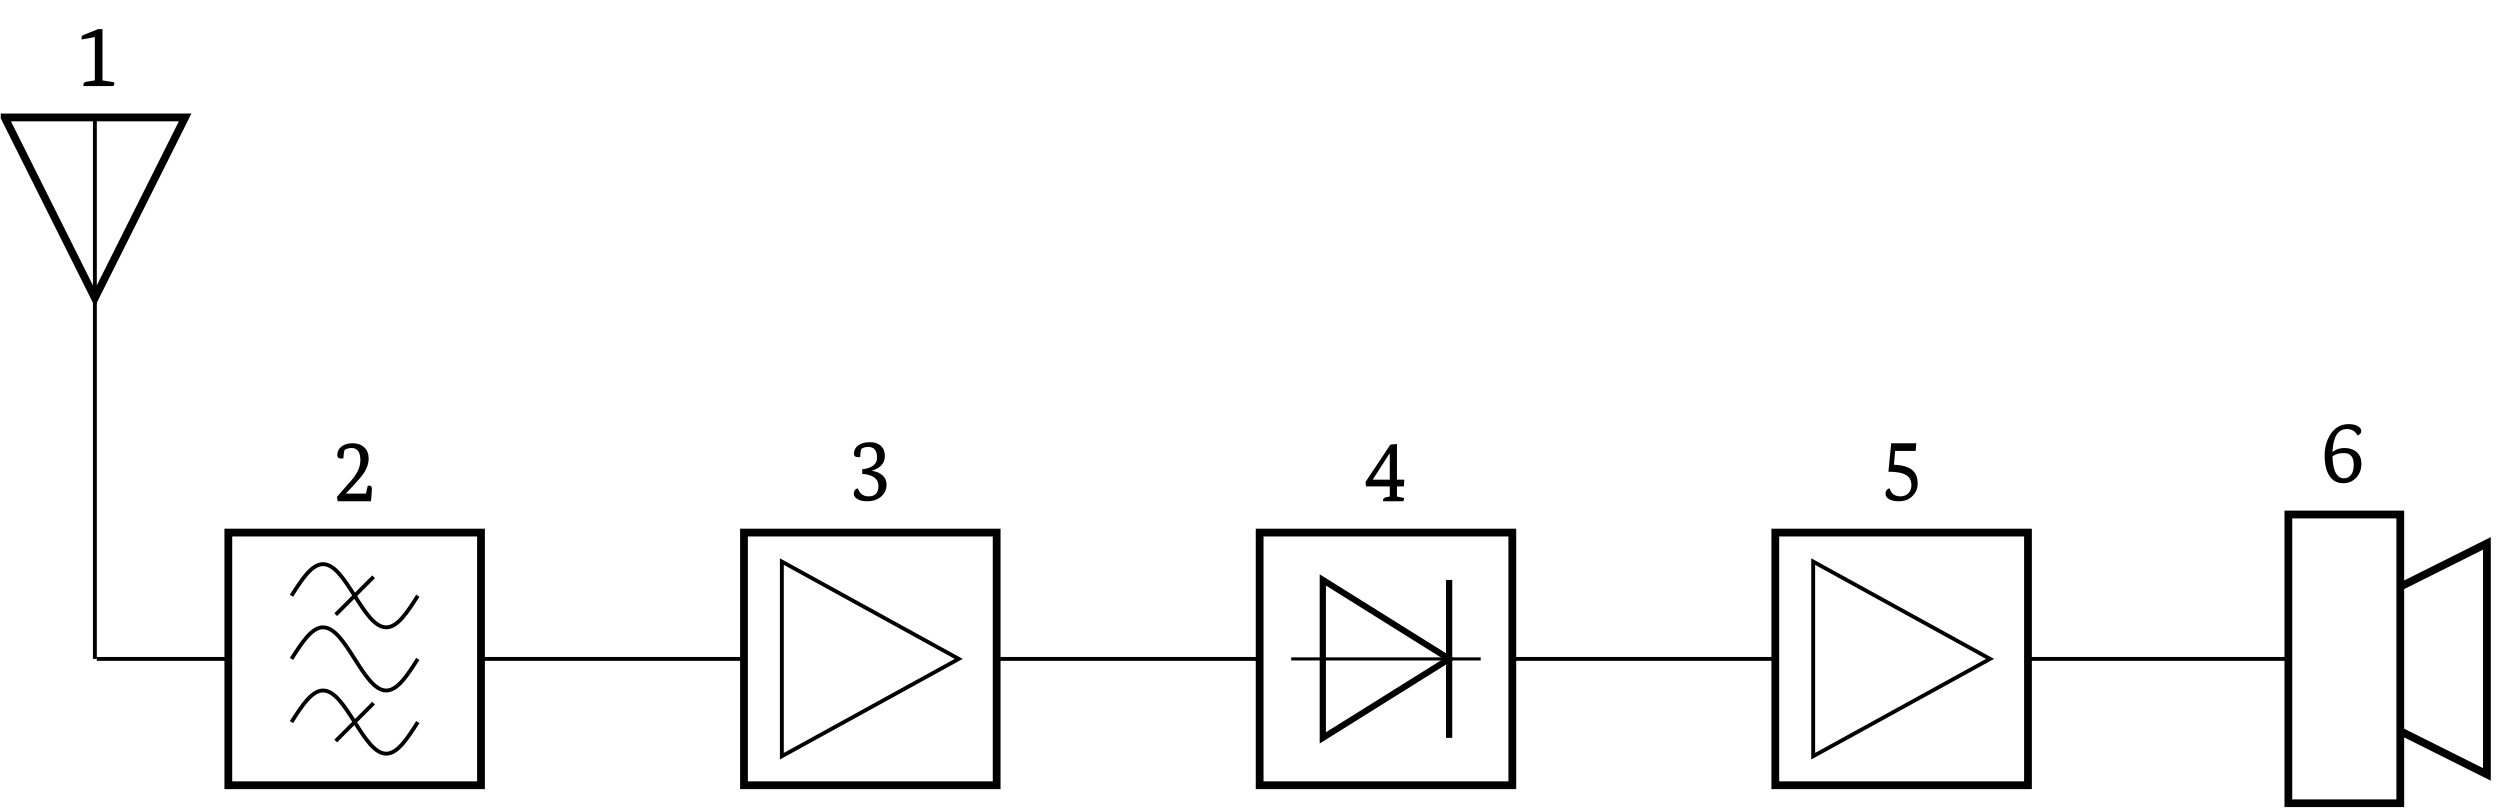 <?xml version="1.0" encoding="UTF-8"?>
<svg xmlns="http://www.w3.org/2000/svg" xmlns:xlink="http://www.w3.org/1999/xlink" width="255.185" height="82.688" viewBox="0 0 255.185 82.688">
<defs>
<g>
<g id="glyph-0-0">
<path d="M 2.031 -0.578 L 2.031 -5 L 0.688 -4.75 C 0.676 -4.82 0.672 -4.883 0.672 -4.938 C 0.672 -5.07 0.742 -5.164 0.891 -5.219 L 2.359 -5.812 L 2.812 -5.812 L 2.812 -0.578 L 3.891 -0.406 C 3.984 -0.395 4.031 -0.359 4.031 -0.297 C 4.031 -0.242 3.992 -0.145 3.922 0 L 0.859 0 C 0.859 -0.02 0.859 -0.047 0.859 -0.078 C 0.859 -0.285 0.953 -0.406 1.141 -0.438 Z M 2.031 -0.578 "/>
</g>
<g id="glyph-0-1">
<path d="M 0.422 -0.453 L 1.938 -2.188 C 2.52 -2.863 2.812 -3.531 2.812 -4.188 C 2.812 -5.02 2.508 -5.438 1.906 -5.438 C 1.676 -5.438 1.441 -5.375 1.203 -5.25 C 1.129 -5.008 1.086 -4.719 1.078 -4.375 C 1.004 -4.363 0.938 -4.359 0.875 -4.359 C 0.594 -4.359 0.453 -4.473 0.453 -4.703 C 0.453 -5.066 0.594 -5.359 0.875 -5.578 C 1.156 -5.805 1.539 -5.922 2.031 -5.922 C 2.508 -5.922 2.898 -5.781 3.203 -5.5 C 3.504 -5.227 3.656 -4.844 3.656 -4.344 C 3.656 -3.895 3.516 -3.441 3.234 -2.984 C 3.055 -2.691 2.754 -2.316 2.328 -1.859 L 1.344 -0.797 L 1.344 -0.781 L 3.375 -0.781 L 3.562 -1.562 C 3.613 -1.582 3.676 -1.594 3.75 -1.594 C 3.906 -1.594 3.984 -1.477 3.984 -1.25 C 3.984 -1.008 3.953 -0.594 3.891 0 L 0.5 0 Z M 0.422 -0.453 "/>
</g>
<g id="glyph-0-2">
<path d="M 1.391 -3.156 C 2.398 -3.27 2.906 -3.672 2.906 -4.359 C 2.906 -5.078 2.602 -5.438 2 -5.438 C 1.727 -5.438 1.492 -5.367 1.297 -5.234 C 1.223 -4.992 1.188 -4.723 1.188 -4.422 C 1.113 -4.398 1.039 -4.391 0.969 -4.391 C 0.688 -4.391 0.547 -4.508 0.547 -4.75 C 0.547 -5.094 0.691 -5.375 0.984 -5.594 C 1.285 -5.812 1.68 -5.922 2.172 -5.922 C 2.648 -5.922 3.023 -5.797 3.297 -5.547 C 3.566 -5.297 3.703 -4.953 3.703 -4.516 C 3.703 -4.098 3.562 -3.758 3.281 -3.5 C 3.094 -3.312 2.797 -3.148 2.391 -3.016 L 2.391 -3 C 2.859 -2.926 3.223 -2.766 3.484 -2.516 C 3.742 -2.273 3.875 -1.969 3.875 -1.594 C 3.875 -1.102 3.691 -0.695 3.328 -0.375 C 2.961 -0.051 2.484 0.109 1.891 0.109 C 1.41 0.109 1.051 0.012 0.812 -0.172 C 0.625 -0.305 0.531 -0.473 0.531 -0.672 C 0.531 -0.941 0.66 -1.125 0.922 -1.219 C 1.023 -0.988 1.125 -0.82 1.219 -0.719 C 1.414 -0.5 1.691 -0.391 2.047 -0.391 C 2.711 -0.391 3.047 -0.742 3.047 -1.453 C 3.047 -2.191 2.492 -2.602 1.391 -2.688 Z M 1.391 -3.156 "/>
</g>
<g id="glyph-0-3">
<path d="M 0.125 -1.984 L 2.656 -5.781 L 3.328 -5.844 L 3.328 -2.203 L 4.078 -2.203 L 4.031 -1.516 L 3.328 -1.516 L 3.328 -0.484 L 3.938 -0.359 C 4.02 -0.348 4.062 -0.316 4.062 -0.266 C 4.062 -0.234 4.031 -0.145 3.969 0 L 1.906 0 C 1.906 -0.02 1.906 -0.047 1.906 -0.078 C 1.906 -0.242 2.004 -0.352 2.203 -0.406 L 2.594 -0.484 L 2.594 -1.516 L 0.156 -1.516 Z M 0.859 -2.203 L 2.594 -2.203 L 2.594 -4.891 L 2.578 -4.891 L 0.859 -2.219 Z M 0.859 -2.203 "/>
</g>
<g id="glyph-0-4">
<path d="M 1.125 -5.812 L 3.688 -5.812 L 3.625 -5.031 L 1.531 -5.031 L 1.406 -3.625 C 2.27 -3.582 2.895 -3.398 3.281 -3.078 C 3.645 -2.773 3.828 -2.312 3.828 -1.688 C 3.828 -1.195 3.648 -0.773 3.297 -0.422 C 2.941 -0.066 2.477 0.109 1.906 0.109 C 1.426 0.109 1.066 0.02 0.828 -0.156 C 0.641 -0.289 0.547 -0.461 0.547 -0.672 C 0.547 -0.941 0.676 -1.125 0.938 -1.219 C 1.051 -0.969 1.145 -0.801 1.219 -0.719 C 1.426 -0.5 1.707 -0.391 2.062 -0.391 C 2.406 -0.391 2.68 -0.5 2.891 -0.719 C 3.086 -0.926 3.188 -1.195 3.188 -1.531 C 3.188 -2.02 3 -2.367 2.625 -2.578 C 2.258 -2.797 1.664 -2.906 0.844 -2.906 Z M 1.125 -5.812 "/>
</g>
<g id="glyph-0-5">
<path d="M 3.703 -4.766 C 3.641 -4.922 3.531 -5.062 3.375 -5.188 C 3.156 -5.344 2.91 -5.422 2.641 -5.422 C 1.723 -5.422 1.227 -4.641 1.156 -3.078 C 1.508 -3.348 1.914 -3.484 2.375 -3.484 C 2.883 -3.484 3.289 -3.352 3.594 -3.094 C 3.938 -2.82 4.109 -2.406 4.109 -1.844 C 4.109 -1.312 3.941 -0.859 3.609 -0.484 C 3.254 -0.086 2.801 0.109 2.25 0.109 C 1.625 0.109 1.148 -0.148 0.828 -0.672 C 0.516 -1.16 0.359 -1.844 0.359 -2.719 C 0.359 -3.551 0.555 -4.27 0.953 -4.875 C 1.398 -5.57 2.016 -5.922 2.797 -5.922 C 3.211 -5.922 3.535 -5.848 3.766 -5.703 C 3.984 -5.566 4.094 -5.41 4.094 -5.234 C 4.094 -4.992 3.961 -4.836 3.703 -4.766 Z M 1.156 -2.625 C 1.176 -1.875 1.289 -1.305 1.5 -0.922 C 1.707 -0.566 1.977 -0.391 2.312 -0.391 C 2.613 -0.391 2.859 -0.504 3.047 -0.734 C 3.234 -0.973 3.328 -1.316 3.328 -1.766 C 3.328 -2.566 2.992 -2.969 2.328 -2.969 C 1.828 -2.969 1.438 -2.852 1.156 -2.625 Z M 1.156 -2.625 "/>
</g>
</g>
<clipPath id="clip-0">
<path clip-rule="nonzero" d="M 0.074 0 L 31 0 L 31 42 L 0.074 42 Z M 0.074 0 "/>
</clipPath>
<clipPath id="clip-1">
<path clip-rule="nonzero" d="M 24 64 L 49 64 L 49 82.379 L 24 82.379 Z M 24 64 "/>
</clipPath>
<clipPath id="clip-2">
<path clip-rule="nonzero" d="M 74 51 L 104 51 L 104 82.379 L 74 82.379 Z M 74 51 "/>
</clipPath>
<clipPath id="clip-3">
<path clip-rule="nonzero" d="M 126 50 L 157 50 L 157 82.379 L 126 82.379 Z M 126 50 "/>
</clipPath>
<clipPath id="clip-4">
<path clip-rule="nonzero" d="M 179 51 L 209 51 L 209 82.379 L 179 82.379 Z M 179 51 "/>
</clipPath>
<clipPath id="clip-5">
<path clip-rule="nonzero" d="M 222 41 L 254.301 41 L 254.301 82.379 L 222 82.379 Z M 222 41 "/>
</clipPath>
</defs>
<path fill="none" stroke-width="0.399" stroke-linecap="butt" stroke-linejoin="miter" stroke="rgb(0%, 0%, 0%)" stroke-opacity="1" stroke-miterlimit="10" d="M 0 79.27 L 13.477 79.27 M 39.371 79.27 L 66.324 79.27 M 92.218 79.27 L 119.171 79.27 M 145.065 79.27 L 172.018 79.27 M 197.912 79.27 L 217.991 79.27 M 217.991 79.27 L 224.598 79.27 " transform="matrix(0.996, 0, 0, -0.996, 9.883, 146.21)"/>
<path fill="none" stroke-width="0.399" stroke-linecap="butt" stroke-linejoin="miter" stroke="rgb(0%, 0%, 0%)" stroke-opacity="1" stroke-miterlimit="10" d="M -0.2 79.27 L -0.2 134.76 " transform="matrix(0.996, 0, 0, -0.996, 9.883, 146.21)"/>
<g clip-path="url(#clip-0)">
<path fill="none" stroke-width="0.797" stroke-linecap="butt" stroke-linejoin="miter" stroke="rgb(0%, 0%, 0%)" stroke-opacity="1" stroke-miterlimit="10" d="M -0.2 134.76 L 9.05 134.76 L -0.2 116.261 L -9.445 134.76 L -0.2 134.76 " transform="matrix(0.996, 0, 0, -0.996, 9.883, 146.21)"/>
</g>
<path fill="none" stroke-width="0.797" stroke-linecap="butt" stroke-linejoin="miter" stroke="rgb(0%, 0%, 0%)" stroke-opacity="1" stroke-miterlimit="10" d="M 13.477 92.217 L 39.371 92.217 L 39.371 66.323 L 13.477 66.323 Z M 13.477 92.217 " transform="matrix(0.996, 0, 0, -0.996, 9.883, 146.21)"/>
<path fill="none" stroke-width="0.399" stroke-linecap="butt" stroke-linejoin="miter" stroke="rgb(0%, 0%, 0%)" stroke-opacity="1" stroke-miterlimit="10" d="M 19.95 85.744 C 21.005 87.402 22.017 88.982 23.185 88.982 C 24.357 88.982 25.369 87.402 26.424 85.744 C 27.478 84.085 28.49 82.505 29.659 82.505 C 30.831 82.505 31.843 84.085 32.897 85.744 M 28.365 87.684 L 24.483 83.803 " transform="matrix(0.996, 0, 0, -0.996, 9.883, 146.21)"/>
<path fill="none" stroke-width="0.399" stroke-linecap="butt" stroke-linejoin="miter" stroke="rgb(0%, 0%, 0%)" stroke-opacity="1" stroke-miterlimit="10" d="M 19.95 79.27 C 21.005 80.929 22.017 82.505 23.185 82.505 C 24.357 82.505 25.369 80.929 26.424 79.27 C 27.478 77.611 28.49 76.031 29.659 76.031 C 30.831 76.031 31.843 77.611 32.897 79.27 " transform="matrix(0.996, 0, 0, -0.996, 9.883, 146.21)"/>
<g clip-path="url(#clip-1)">
<path fill="none" stroke-width="0.399" stroke-linecap="butt" stroke-linejoin="miter" stroke="rgb(0%, 0%, 0%)" stroke-opacity="1" stroke-miterlimit="10" d="M 19.95 72.796 C 21.005 74.455 22.017 76.031 23.185 76.031 C 24.357 76.031 25.369 74.455 26.424 72.796 C 27.478 71.138 28.49 69.558 29.659 69.558 C 30.831 69.558 31.843 71.138 32.897 72.796 M 28.365 74.737 L 24.483 70.856 " transform="matrix(0.996, 0, 0, -0.996, 9.883, 146.21)"/>
</g>
<path fill="none" stroke-width="0.797" stroke-linecap="butt" stroke-linejoin="miter" stroke="rgb(0%, 0%, 0%)" stroke-opacity="1" stroke-miterlimit="10" d="M 66.324 92.217 L 92.218 92.217 L 92.218 66.323 L 66.324 66.323 Z M 66.324 92.217 " transform="matrix(0.996, 0, 0, -0.996, 9.883, 146.21)"/>
<g clip-path="url(#clip-2)">
<path fill="none" stroke-width="0.399" stroke-linecap="butt" stroke-linejoin="miter" stroke="rgb(0%, 0%, 0%)" stroke-opacity="1" stroke-miterlimit="10" d="M 70.205 89.241 L 88.332 79.27 L 70.205 69.299 Z M 70.205 89.241 " transform="matrix(0.996, 0, 0, -0.996, 9.883, 146.21)"/>
</g>
<path fill="none" stroke-width="0.797" stroke-linecap="butt" stroke-linejoin="miter" stroke="rgb(0%, 0%, 0%)" stroke-opacity="1" stroke-miterlimit="10" d="M 119.171 92.217 L 145.065 92.217 L 145.065 66.323 L 119.171 66.323 Z M 119.171 92.217 " transform="matrix(0.996, 0, 0, -0.996, 9.883, 146.21)"/>
<path fill="none" stroke-width="0.319" stroke-linecap="butt" stroke-linejoin="miter" stroke="rgb(0%, 0%, 0%)" stroke-opacity="1" stroke-miterlimit="10" d="M 122.406 79.27 L 141.826 79.27 " transform="matrix(0.996, 0, 0, -0.996, 9.883, 146.21)"/>
<g clip-path="url(#clip-3)">
<path fill="none" stroke-width="0.638" stroke-linecap="butt" stroke-linejoin="miter" stroke="rgb(0%, 0%, 0%)" stroke-opacity="1" stroke-miterlimit="10" d="M 138.591 79.27 L 125.644 87.363 L 125.644 71.177 Z M 138.591 79.27 " transform="matrix(0.996, 0, 0, -0.996, 9.883, 146.21)"/>
</g>
<path fill="none" stroke-width="0.638" stroke-linecap="butt" stroke-linejoin="miter" stroke="rgb(0%, 0%, 0%)" stroke-opacity="1" stroke-miterlimit="10" d="M 138.591 71.177 L 138.591 87.363 " transform="matrix(0.996, 0, 0, -0.996, 9.883, 146.21)"/>
<path fill="none" stroke-width="0.797" stroke-linecap="butt" stroke-linejoin="miter" stroke="rgb(0%, 0%, 0%)" stroke-opacity="1" stroke-miterlimit="10" d="M 172.018 92.217 L 197.912 92.217 L 197.912 66.323 L 172.018 66.323 Z M 172.018 92.217 " transform="matrix(0.996, 0, 0, -0.996, 9.883, 146.21)"/>
<g clip-path="url(#clip-4)">
<path fill="none" stroke-width="0.399" stroke-linecap="butt" stroke-linejoin="miter" stroke="rgb(0%, 0%, 0%)" stroke-opacity="1" stroke-miterlimit="10" d="M 175.9 89.241 L 194.026 79.27 L 175.9 69.299 Z M 175.9 89.241 " transform="matrix(0.996, 0, 0, -0.996, 9.883, 146.21)"/>
</g>
<g clip-path="url(#clip-5)">
<path fill="none" stroke-width="0.797" stroke-linecap="butt" stroke-linejoin="miter" stroke="rgb(0%, 0%, 0%)" stroke-opacity="1" stroke-miterlimit="10" d="M 224.598 64.472 L 224.598 94.068 L 236.067 94.068 L 236.067 64.472 Z M 236.067 86.669 L 244.944 91.107 L 244.944 67.433 L 236.067 71.871 Z M 236.067 86.669 " transform="matrix(0.996, 0, 0, -0.996, 9.883, 146.21)"/>
</g>
<g fill="rgb(0%, 0%, 0%)" fill-opacity="1">
<use xlink:href="#glyph-0-0" x="7.649" y="8.784"/>
</g>
<g fill="rgb(0%, 0%, 0%)" fill-opacity="1">
<use xlink:href="#glyph-0-1" x="33.973" y="51.165"/>
</g>
<g fill="rgb(0%, 0%, 0%)" fill-opacity="1">
<use xlink:href="#glyph-0-2" x="86.62" y="51.057"/>
</g>
<g fill="rgb(0%, 0%, 0%)" fill-opacity="1">
<use xlink:href="#glyph-0-3" x="139.267" y="51.165"/>
</g>
<g fill="rgb(0%, 0%, 0%)" fill-opacity="1">
<use xlink:href="#glyph-0-4" x="191.915" y="51.057"/>
</g>
<g fill="rgb(0%, 0%, 0%)" fill-opacity="1">
<use xlink:href="#glyph-0-5" x="236.928" y="49.214"/>
</g>
</svg>
